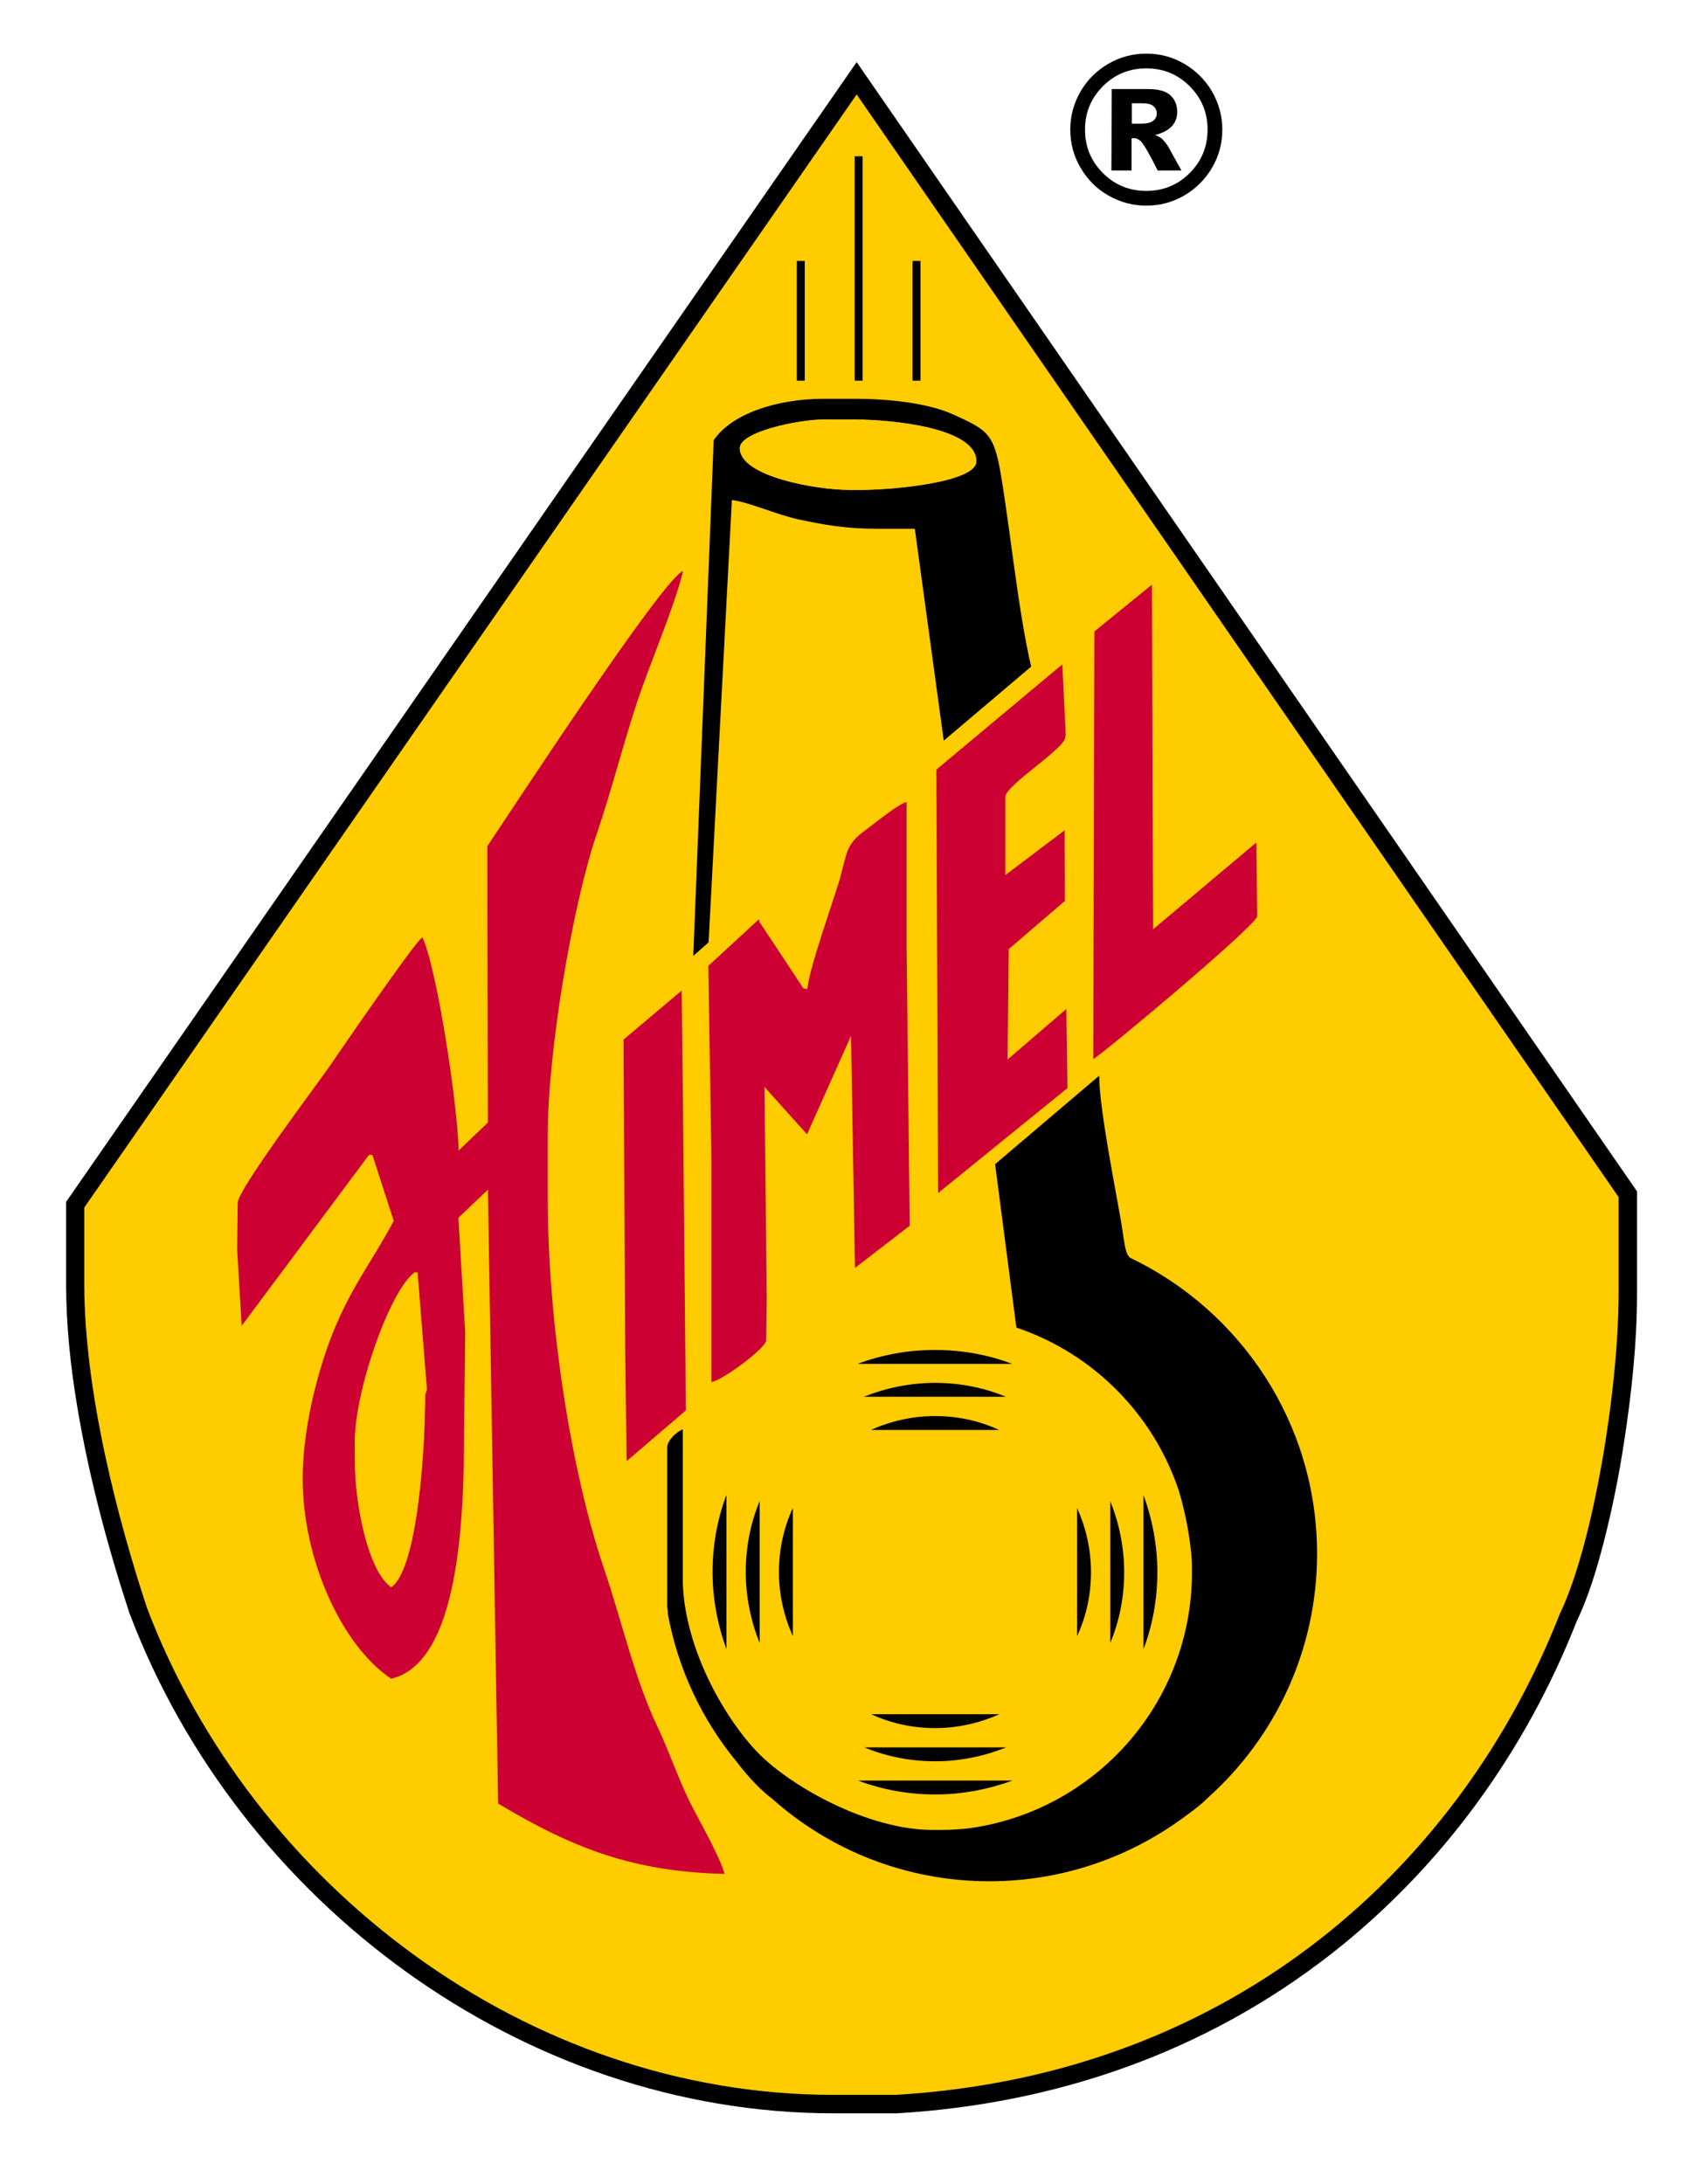 <?xml version="1.0" encoding="UTF-8"?>
<svg xmlns="http://www.w3.org/2000/svg" xmlns:xlink="http://www.w3.org/1999/xlink" version="1.1" id="Layer_1" x="0px" y="0px" viewBox="0 0 600 770" style="enable-background:new 0 0 600 770;" xml:space="preserve">
<style type="text/css">
	.st0{fill:#FFCC00;}
	.st1{fill:#CC0033;}
</style>
<path d="M555.8,571.6c-18,45.9-47.6,86.8-86.5,117.2c-44.4,34.7-97.1,52.9-153.1,56.2H316h-22.2c-109.6,0-209.5-74.5-248-175.9  l-0.1-0.1v-0.1c-7.8-23.8-14.4-48.5-18.5-73.2c-2.4-14.3-3.9-28.9-3.9-43.4v-28.6L302,21.9L577.1,420v36c0,17.1-1.9,35-4.5,51.9  c-1.8,11.9-4.2,23.9-7.2,35.6C563,552.8,560,562.9,555.8,571.6L555.8,571.6L555.8,571.6z"></path>
<path class="st0" d="M29.7,425.7v26.6c0,39,12.2,84.5,22.1,114.5c37.1,97.7,133.8,171.7,241.9,171.7h22  c120.6-7.1,200.1-82.6,234.1-169.4c11.8-24.3,20.8-79.3,20.8-113.1v-34L302,33.3L29.7,425.7L29.7,425.7z"></path>
<path d="M260.8,158c0-5.9,21.2-10.1,29.3-10.1h11c13.7,0,43.1,3,43.1,14.7c0,7.5-30,10.1-40.3,10.1h-4.6  C288.1,172.7,260.8,168,260.8,158L260.8,158z M251.6,155.2L244.4,337l5.4-4.8l8.2-155.9c5.5,0.5,15.6,5.1,23.5,6.8  c9.3,2,16.7,3.3,27.9,3.3h13.1l10.2,74.7l30.8-26.1c-4.6-20-7.1-46.2-10.6-67.3c-2.5-15-4.8-16.1-16.9-21.6  c-8.3-3.8-21.9-5.5-33.9-5.5h-11.9C274,140.6,257.9,145.8,251.6,155.2L251.6,155.2z"></path>
<path class="st1" d="M385.8,222.6l-0.4,150.8c6-4,57.8-47.5,57.8-50.4l-0.3-26l-36.4,30.6l-0.4-121.5L385.8,222.6L385.8,222.6z   M125.1,508.2c0-17.9,12.3-53.2,21.1-59.6l1-0.1l3.3,41.3l-0.6,1.9c0,18.6-2.6,61-11.9,67.8c-8.2-5.5-12.8-29.3-12.8-44L125.1,508.2  L125.1,508.2z M171.8,298.3l0.2,97.4l-10.3,9.9c-0.4-16.4-7.7-64.5-12.8-75.2c-3.2,2.4-28.6,39.5-33,45.9  c-4.3,6.2-32.1,43.1-32.1,47.7l-0.2,16.5l1.6,26.9l44.9-60.3l1.2,0.1l7.5,23.2c-7.4,14-14.8,22.8-21.6,39.8  c-5.2,13.1-10.5,33.3-10.5,51c0,29,14,59.1,31.2,70.6c23.9-5.6,25.7-56.1,25.7-87.1l0.4-34.9l-2.4-40.5l10.4-9.9l3.6,216.4  c26.9,16.1,47.9,24,79.8,24.8c-1.2-5.3-9.3-19.5-12.2-25.3c-4.3-8.8-7.1-17.4-11.3-26.3c-8.4-17.7-12.4-36.7-19-56.1  c-11.4-33.6-19.8-86-19.8-130.6v-22c0-30.8,9.1-82.2,17.1-105.8c5.4-15.9,9.2-31.2,14.4-47c4.6-13.9,13.2-33.6,16.2-46.2  C234,203.5,180.1,285.9,171.8,298.3L171.8,298.3z M219.8,366.5l0.6,108.7l0.5,39.9l20.9-17.9l-1.1-114.6l-0.4-33.4L219.8,366.5  L219.8,366.5z M284.6,348.7l-1.4-0.3l-15.4-23.3l-0.3-1l-17.8,16.4l1.1,67.8v78.9c3.4-0.3,19.3-11.9,19.3-14.7l0.2-14.7l-0.8-74.6  l15,16.7l15.5-34.7l1.4,81.8l19.3-14.9l-1.1-98.1v-51.3c-3.2,0.9-11.7,7.9-14.7,10.1c-6.6,4.8-6.3,7.7-8.8,16.9  C293.4,318.8,285.2,341.5,284.6,348.7L284.6,348.7z M330.1,271.3l0.6,149.3l45.6-37l-0.4-27.9l-20.7,17.8l0.4-38.9l19.8-17  l-0.1-24.9l-20.9,15.8V281c0-4.2,21.1-17.1,21.1-21.1l0.2-0.9l-1.2-24.8L330.1,271.3L330.1,271.3z"></path>
<path class="st0" d="M125.1,508.2v7.3c0,14.7,4.7,38.5,12.8,44c9.3-6.8,11.9-49.2,11.9-67.8l0.6-1.9l-3.3-41.3l-1,0.1  C137.4,455.1,125.1,490.3,125.1,508.2L125.1,508.2z"></path>
<path class="st0" d="M260.8,158c0,10.1,27.3,14.7,38.5,14.7h4.6c10.3,0,40.3-2.6,40.3-10.1c0-11.7-29.3-14.7-43.1-14.7h-11  C281.9,147.9,260.8,152.1,260.8,158L260.8,158z"></path>
<polygon points="280.9,134.2 283.7,134.2 283.7,92 280.9,92 "></polygon>
<path d="M398.4,443.4c38.9,18.6,65.9,58.3,65.9,104.3c0,34-14.7,64.6-38.2,85.8c-2.2,2.2-4.8,4.3-7.5,6.2  c-19.4,14.7-43.6,23.5-69.8,23.5c-29.4,0-56.3-11-76.6-29.1l0,0c-3.8-2.8-8.2-7.4-12.5-13c-12.2-14.8-20.7-32.7-24.3-52.3h0.1  c-0.1-0.9-0.2-1.8-0.3-2.6v-55.9c0-2.6,3.5-5.7,5.5-6.4V558c0.8,24.3,15.7,49.1,27,60.4c11.7,11.7,38.5,26.7,61.1,26.7h2.8  c3.2,0,6.3-0.2,9.4-0.5c44.7-5.8,79.2-44,79.2-90.3c0-1.7,0-3.4-0.1-5c-0.7-8.2-2.3-16.3-4.5-23.7c-9-27.1-30.3-48.5-57.3-57.6  l-0.3-2.3l-7.2-55.3l36.7-31.2c0,11.6,5.7,39.6,7.9,52.6C396.6,439.8,396.8,442,398.4,443.4L398.4,443.4L398.4,443.4z"></path>
<polygon points="301.3,134.2 304.1,134.2 304.1,55.1 301.3,55.1 "></polygon>
<polygon points="321.7,134.2 324.5,134.2 324.5,92 321.7,92 "></polygon>
<path d="M329.6,475.9c9.6,0,18.8,1.7,27.2,4.9h-54.5C310.9,477.6,320,475.9,329.6,475.9z M403.1,527c3.1,8.5,4.9,17.7,4.9,27.2  c0,9.6-1.7,18.8-4.9,27.2V527L403.1,527z M356.9,627.7c-8.5,3.1-17.7,4.9-27.2,4.9s-18.8-1.7-27.2-4.9H356.9z M256.1,581.4  c-3.1-8.5-4.9-17.7-4.9-27.2c0-9.6,1.7-18.8,4.9-27.2V581.4L256.1,581.4z"></path>
<path d="M329.6,487.5c8.9,0,17.3,1.7,25,4.9h-50.1C312.3,489.3,320.8,487.5,329.6,487.5z M391.4,529.2c3.1,7.7,4.9,16.2,4.9,25  c0,8.9-1.7,17.3-4.9,25V529.2L391.4,529.2z M354.7,616c-7.7,3.1-16.2,4.9-25,4.9s-17.3-1.7-25-4.9H354.7z M267.8,579.2  c-3.1-7.7-4.9-16.2-4.9-25c0-8.9,1.7-17.3,4.9-25V579.2L267.8,579.2z"></path>
<path d="M329.6,499.2c8.1,0,15.7,1.7,22.6,4.9H307C313.9,501,321.6,499.2,329.6,499.2z M379.7,531.6c3.1,6.9,4.9,14.6,4.9,22.6  c0,8.1-1.7,15.7-4.9,22.6V531.6z M352.3,604.3c-6.9,3.1-14.6,4.9-22.6,4.9c-8.1,0-15.7-1.7-22.6-4.9H352.3L352.3,604.3z   M279.5,576.8c-3.1-6.9-4.9-14.6-4.9-22.6s1.7-15.7,4.9-22.6V576.8z"></path>
<g>
	<path d="M430.9,45.7c0,4.8-1.2,9.3-3.6,13.4s-5.7,7.4-9.8,9.8s-8.6,3.6-13.4,3.6s-9.2-1.2-13.4-3.6s-7.4-5.7-9.8-9.8   s-3.6-8.6-3.6-13.4s1.2-9.3,3.6-13.4c2.4-4.2,5.7-7.4,9.8-9.8s8.6-3.6,13.4-3.6s9.3,1.2,13.4,3.6s7.4,5.7,9.8,9.8   C429.7,36.5,430.9,41,430.9,45.7z M425.7,45.7c0-6-2.1-11.1-6.3-15.3c-4.2-4.2-9.3-6.3-15.3-6.3s-11.1,2.1-15.3,6.3   c-4.2,4.2-6.3,9.3-6.3,15.3s2.1,11.1,6.3,15.3c4.2,4.2,9.3,6.3,15.3,6.3s11.1-2.1,15.3-6.3S425.7,51.7,425.7,45.7z M391.9,31.4   h12.8c3.6,0,6.3,0.7,7.9,2.2s2.4,3.4,2.4,5.9c0,1.9-0.6,3.6-1.9,5s-3.2,2.4-5.9,3.1c1.1,0.4,1.9,0.9,2.4,1.3   c0.7,0.7,1.5,1.6,2.3,2.9c0,0.1,1.6,2.9,4.6,8.3h-8.4c-2.7-5.5-4.6-8.7-5.5-9.8s-1.9-1.6-2.8-1.6c-0.2,0-0.5,0-0.9,0.1v11.3h-7.1   L391.9,31.4L391.9,31.4z M399,43.6h3.1c2.1,0,3.5-0.3,4.4-1s1.3-1.5,1.3-2.6s-0.4-1.9-1.2-2.6s-2.2-1-4.1-1H399V43.6L399,43.6z"></path>
</g>
</svg>
